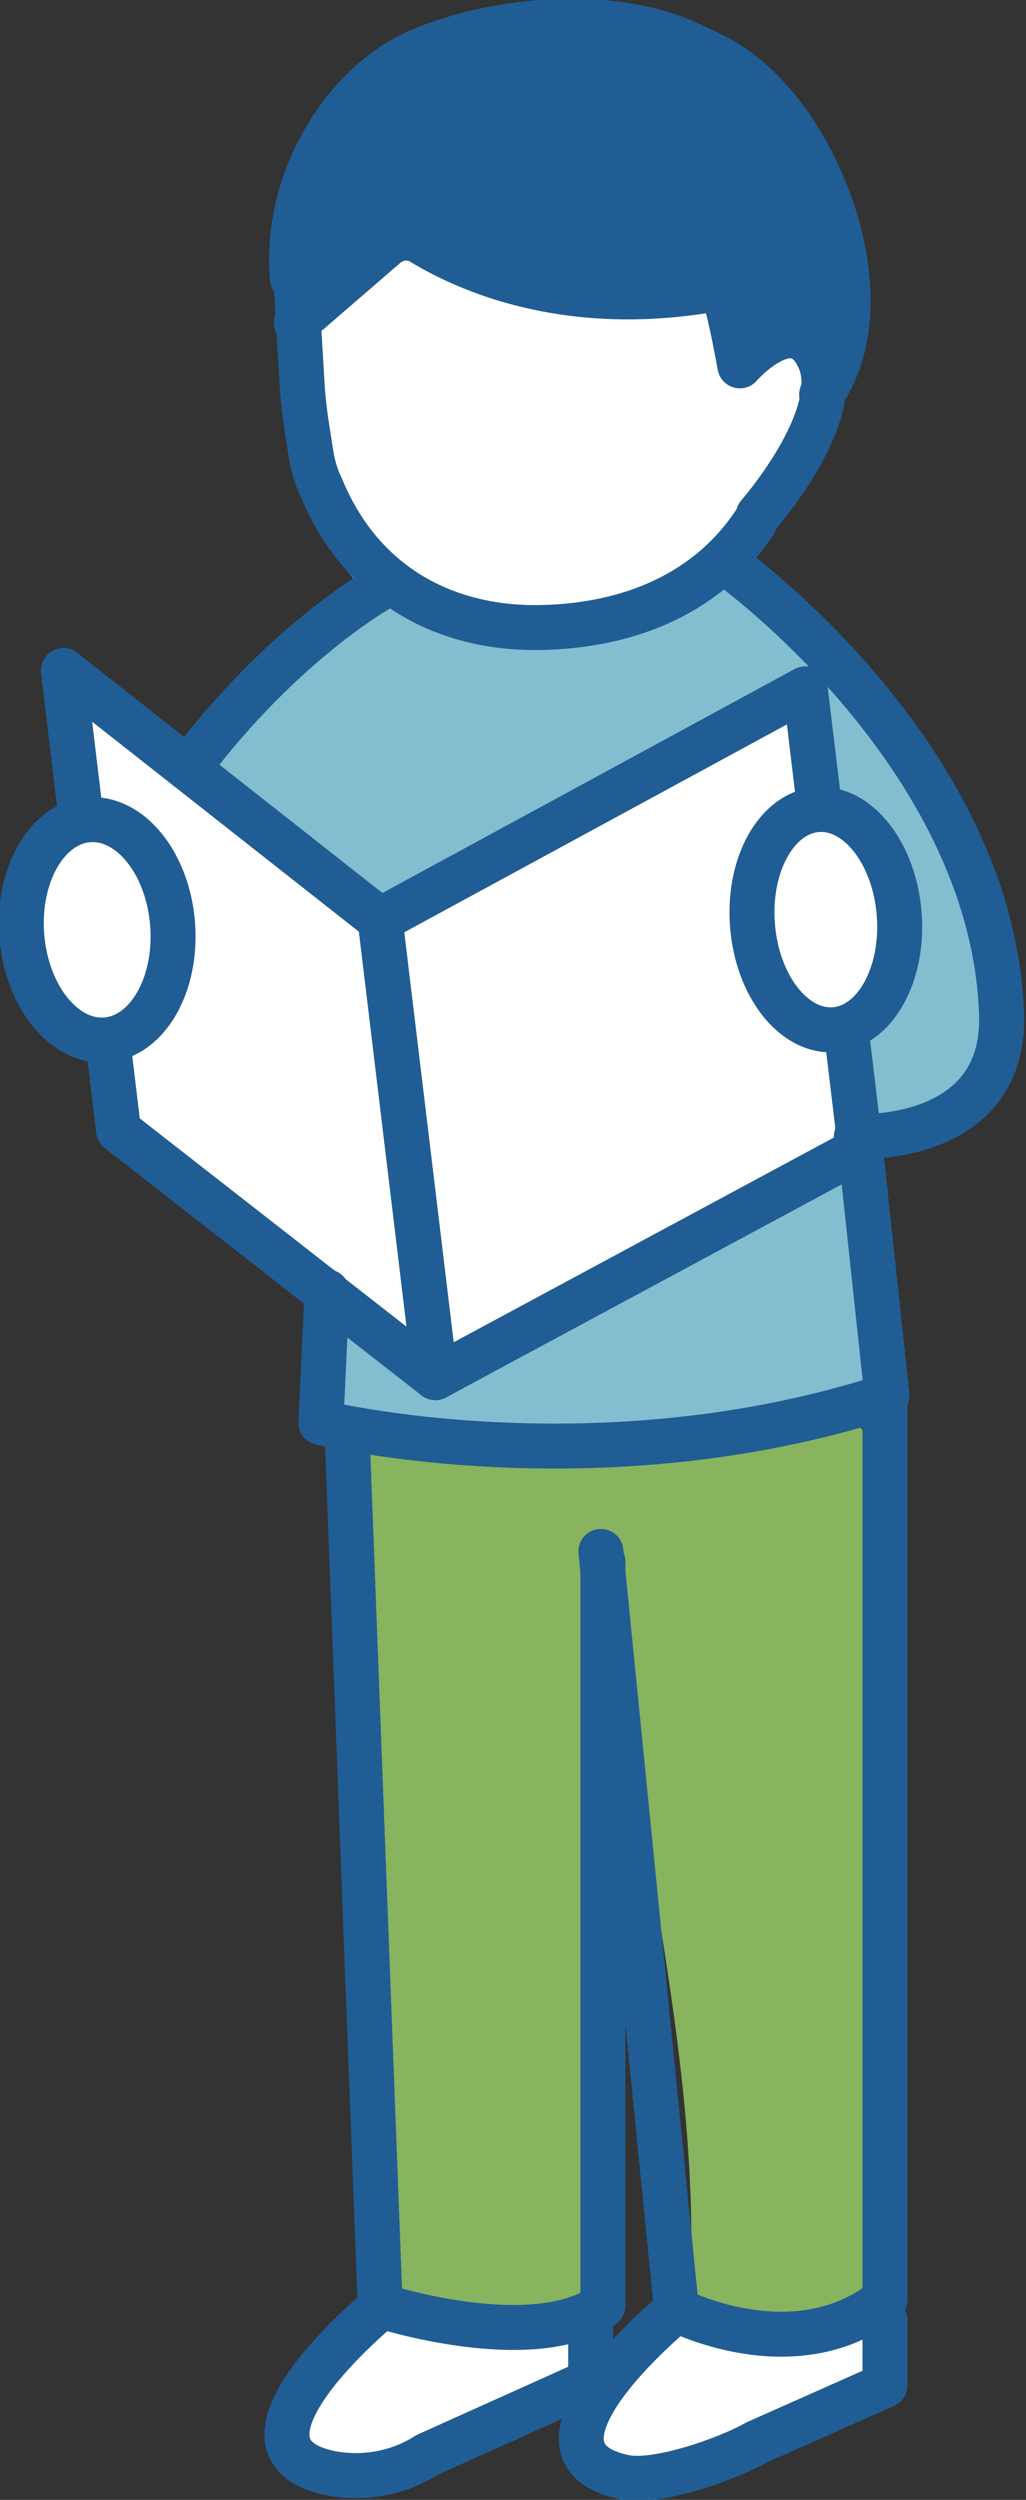 <?xml version="1.0" encoding="UTF-8"?>
<svg id="_レイヤー_2" xmlns="http://www.w3.org/2000/svg" version="1.1" viewBox="0 0 50.2 122.3">
  <rect x="0" y="0" width="50.2" height="122.3" fill="#333333" stroke="none"/>
  <!-- Generator: Adobe Illustrator 29.0.1, SVG Export Plug-In . SVG Version: 2.1.0 Build 192)  -->
  <defs>
    <style>
      .st0 {
        fill: none;
      }

      .st0, .st1 {
        stroke-width: 2.2px;
      }

      .st0, .st1, .st2 {
        stroke: #205d94;
        stroke-linecap: round;
        stroke-linejoin: round;
      }

      .st3 {
        fill: #205d94;
      }

      .st4 {
        fill: #88b35f;
      }

      .st5, .st1, .st2 {
        fill: #fff;
      }

      .st2 {
        stroke-width: 2.2px;
      }

      .st6 {
        fill: #83bed0;
      }
    </style>
  </defs>
  <g id="FVリンクスポット">
    <path class="st5" d="M43.4,114.3c-.2-.4-.6-.7-1-.5-1.3.5-2.8.3-4.2.3-1.5,0-3,0-4.4-.2-.5,0-.9,0-1.3.2-.5.3-.8.8-1.3,1.1-.3.2-.6.4-.9.4-.4,0-.4-.3-.7-.5-.4-.3-.7-.4-1.2-.5-2.9-.4-5.9-.5-8.8-.6h-.2c-.1-.8-1.4-1-1.7,0-.5,1.6-2.2,2.4-2.8,4-.3.6-.4,1.4-.2,2,.3.7,1.2.8,1.9.9,1.7,0,3.4-.8,4.9-1.4,1.8-.8,3.7-1.8,5.6-2.3.3,0,.5-.1.8-.1.5.2.6.4.4.8,0,.3-.1.6-.1.9,0,.7,0,1.4.6,1.8,1,.8,2.6.3,3.7-.2,2.1,0,4.3-.3,6.4-.9.9-.3,1.8-.7,2.4-1.5.3-.4.6-.9.9-1.3.3-.2.7-.4,1-.7,0,0,0,0,0,0h0c0,0,.1,0,.2-.1.5-.4.3-.9,0-1.2h0Z"/>
    <path class="st4" d="M42.4,70.5c0-.4-.3-.8-.7-.8-.1-.2-.4-.3-.6-.2-7.7.7-15.3,1-23,.7-.5-.2-1.2,0-1.1.8h0c0,.1,0,.2,0,.3,1.2,13.9,2.4,27.7,2.1,41.6,0,.5.4.8.9.9,2.1.1,4.2.1,6.3,0,1.4-.1,2.7-.2,2.9-1.8.3-4,.3-8.2.4-12.2,0-4.1,0-8.1,0-12.2,0-2,0-4,0-6,0-.9,0-1.9-.1-2.9.5,1.7.8,3.5,1.1,5.2.6,3,1.1,6,1.5,9,1,6.1,1.9,12.3,1.7,18.5,0,.8-.2,1.9.8,2.2.5.2,1.2,0,1.8,0h2.4c1.1,0,2.3.1,3.2-.5,1-.7,1-2,1-3.1.1-6.2.2-12.3.2-18.5,0-7-.2-14-.5-21.1h0Z"/>
    <path class="st6" d="M42.7,63.8l-.7-5.8c0-.6-.7-1.2-1.3-.7-3,2.3-6.2,4.2-9.6,5.9-3.5,1.7-7.2,2.9-10.9,4.1-.5-.8-1.1-1.6-1.8-2.3-.3-.3-.7-.3-1.1,0-.4-.6-1.6-.4-1.5.5,0,.3,0,.7,0,1-.2.3-.2.6,0,.8,0,.3,0,.7,0,1,0,.6,0,1.2.6,1.6.5.3,1.3.3,1.9.4.9,0,1.9.2,2.8.3,3.7.4,7.4.7,11.1.3,1.8-.2,3.5-.5,5.2-1.1.9-.3,1.8-.6,2.7-.9.7-.3,1.7-.5,2.3-.9.4-.3.6-.7.6-1.2,0-.9-.2-2-.3-2.9h0Z"/>
    <path class="st6" d="M48.2,45.4c-.5-2.2-1.3-4.4-2.4-6.3-.5-.9-1.1-1.8-1.8-2.5-.3-.5-.6-1.1-.9-1.6-.1-.3-.3-.4-.5-.4-.3-.5-.6-1.1-.9-1.7-.3-.5-.8-.5-1.2-.3h0c0-.2,0-.4-.2-.5-.6-.8-1.3-1.5-2-2.2-.6-.6-1.3-1.4-2.1-1.7-.8-.3-1.2.2-1.8.6-.9.6-2,.9-3.1,1.1-2.1.5-4.3.9-6.5.9-1.2,0-1.9-.3-2.7-1-.6-.5-1.2-.9-1.9-1.2-.4-.1-.7,0-.9.3-.2,0-.4,0-.5.2-2.7,2.2-5.4,4.5-7.6,7.1-.9,1.1-.5,2,.5,2.9,1.2,1.1,2.6,2.1,4,3.1.7.5,1.3,1,2,1.5.5.3.9.8,1.6.8.6,0,1.1-.6,1.5-.9.6-.4,1.2-.9,1.9-1.3,2.6-1.6,5.4-2.8,8.2-4,1.6-.7,3.1-1.4,4.6-2.2.7-.4,1.4-.8,2.1-1.2.3-.2,1.9-1.4,2-1.4.1,0,.2,0,.3,0,0,.1,0,.2,0,.3,0,.2,0,.3,0,.5,0,0,0,.1,0,.2h0c.1.8.2,1.5.3,2.2.1.8.1,1.5.7,2.1.6.7,1.3,1.3,1.9,2.1.5.8.9,1.7,1.1,2.7.4,2,0,4.1-1,5.8-.4.7-.8,1.4-.8,2.2,0,1,.5,2,.7,3,.1.4.6.8,1.1.6,1.8-.6,3.5-1.7,4.4-3.4,1.1-2,.5-4.3,0-6.4h0Z"/>
    <path class="st5" d="M39.3,14.9c-.8-.8-1.9-1.2-2.9-1.5-1.4-.5-2.8-.9-4.3-1.2-3.1-.8-6.3-1.4-9.5-1.8-1.2-.2-2.8-.6-3.9,0-.9.5-1.2,1.6-.7,2.5,0,.2.2.3.4.3-.6.5-1.2.9-1.7,1.4-.9.9-1.8,1.7-1.9,3-.1,1.3.2,2.7.4,4,.2,1.4.5,2.8.9,4.1.3,1.1.6,2.1,1.5,2.9,1,.8,2.5,1.2,3.7,1.5,2.6.7,5.3,1.6,8,1.1,2.3-.4,4.4-1.8,6.2-3.2,2-1.7,2.9-3.7,3.7-6.1.6-2,1.7-5.2,0-6.9h0Z"/>
    <path class="st3" d="M39.7,8.7c-.1-.2-.3-.3-.6-.4-.4-1.2-.9-2.5-1.6-3.5-.9-1.3-2.5-1.9-3.9-2.4-1.8-.7-3.6-.9-5.5-.9-1.9,0-3.7.2-5.6.6-1.5.3-3.2.6-4.4,1.6-2.5,2.1-3.6,6.1-4,9.3,0,.1,0,.2,0,.3-.2.3-.3.7,0,1,.3.4.8.6,1.2.3.2-.1.4-.3.6-.4.4-.1.8-.4,1.2-.7.8-.5,1.5-1,2.2-1.6,2.6,1.1,5.3,2,8,2.4,1.4.2,2.9.4,4.3.4.8,0,1.6,0,2.3,0,.3,0,.8-.2,1.1,0,.2.1.2.5.3.7.5,1.3,1.4.9,2.5.9,1.1,0,2.2.7,3-.4,1.5-2.1-.1-5.2-1.2-7.1h0Z"/>
    <path class="st0" d="M36.9,25.6c-2.2,3.3-5.9,5-10.4,5.1-4.6.1-8.8-2-10.8-6.9-.2-.4-.4-1-.5-1.7-.2-1.3-.3-1.8-.4-3l-.3-5"/>
    <path class="st0" d="M14.3,13.6c-.4-5,2.7-9.6,6.2-11.1,3.7-1.6,9.4-2.1,13.1-.4,1.3.6,2.3,1,3.6,2.3,3.3,3.2,6,10.6,3,14.9"/>
    <polygon class="st1" points="21.3 67.4 5.8 55.3 3.1 32.8 18.6 45 21.3 67.4"/>
    <polygon class="st1" points="21.3 67.4 42.1 56.2 39.4 33.7 18.6 45 21.3 67.4"/>
    <ellipse class="st2" cx="4.7" cy="45.5" rx="3.7" ry="5.4" transform="translate(-3.5 .5) rotate(-4.5)"/>
    <ellipse class="st2" cx="40.4" cy="45" rx="3.6" ry="5.4" transform="translate(-3.4 3.3) rotate(-4.5)"/>
    <path class="st0" d="M18.9,28.6s-4.9,2.6-9.7,9"/>
    <path class="st0" d="M35.6,27.6s12.9,9.2,13.4,21.9c.3,6.5-7.1,6.1-7.1,6.1"/>
    <path class="st0" d="M42.1,56.2l1.3,12.1c-14.2,4.6-27.7,1.3-27.7,1.3l.3-6.4"/>
    <path class="st0" d="M17,70.6l1.6,42.2s7.4,2.4,10.9,0v-36.4"/>
    <path class="st0" d="M29.4,75.9l3.7,37.1s5.8,3,10.2-.5v-44.3"/>
    <path class="st0" d="M18.6,112.9s-8.4,6.9-2.4,8.1c1.6.3,3.3,0,4.7-.9l8-3.6v-3.2"/>
    <path class="st0" d="M33,113.1s-8.4,6.9-2.4,8.1c1.6.3,5-.9,6.4-1.7l6.3-2.8v-3.2"/>
    <path class="st0" d="M37.1,25.2s4.2-4.8,3-7.6-3.9.3-3.9.3c-.8-4.4-1-3.8-1-3.8-7.5,1.4-12.5-1-14.5-2.2-.6-.4-1.3-.3-1.8.1l-4.4,3.8"/>
  </g>
</svg>